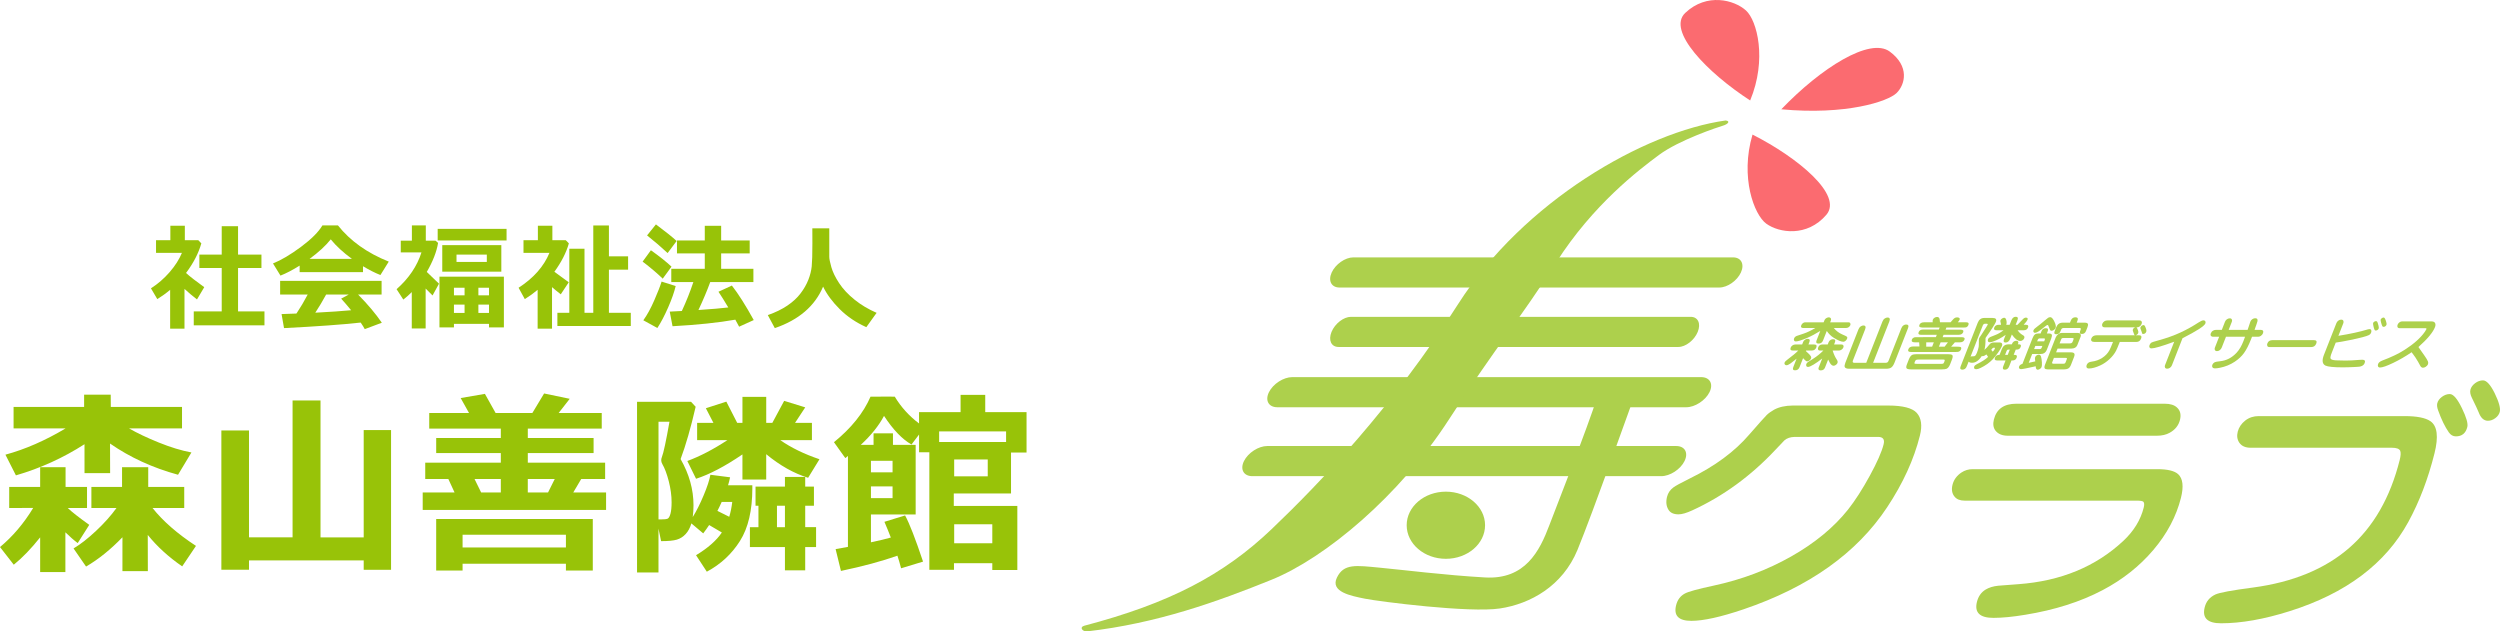 <?xml version="1.0" encoding="utf-8"?>
<!-- Generator: Adobe Illustrator 16.0.3, SVG Export Plug-In . SVG Version: 6.00 Build 0)  -->
<!DOCTYPE svg PUBLIC "-//W3C//DTD SVG 1.1//EN" "http://www.w3.org/Graphics/SVG/1.1/DTD/svg11.dtd">
<svg version="1.1" id="レイヤー_1" xmlns="http://www.w3.org/2000/svg" xmlns:xlink="http://www.w3.org/1999/xlink" x="0px"
	 y="0px" width="227.003px" height="57.337px" viewBox="0 31.613 227.003 57.337" enable-background="new 0 31.613 227.003 57.337"
	 xml:space="preserve">
<g>
	<g>
		<path fill="#ADD04C" d="M158.077,56.354c-0.347,0.755-1.226,1.367-1.965,1.367H121.63c-0.738,0-1.057-0.612-0.71-1.367l0,0
			c0.347-0.755,1.228-1.37,1.965-1.37h34.481C158.104,54.985,158.422,55.6,158.077,56.354L158.077,56.354z"/>
		<path fill="#ADD04C" d="M154.156,61.749c-0.309,0.757-1.098,1.369-1.76,1.369h-30.854c-0.663,0-0.946-0.612-0.637-1.369l0,0
			c0.311-0.754,1.1-1.367,1.759-1.367h30.857C154.181,60.382,154.466,60.995,154.156,61.749L154.156,61.749z"/>
		<path fill="#ADD04C" d="M155.225,67.224c-0.374,0.755-1.322,1.368-2.115,1.368h-37.123c-0.794,0-1.138-0.613-0.765-1.368l0,0
			c0.374-0.754,1.322-1.368,2.118-1.368h37.122C155.256,65.855,155.599,66.47,155.225,67.224L155.225,67.224z"/>
		<path fill="#ADD04C" d="M152.957,73.479c-0.373,0.757-1.32,1.37-2.115,1.37h-37.123c-0.795,0-1.137-0.613-0.765-1.37l0,0
			c0.374-0.756,1.323-1.367,2.117-1.367h37.124C152.989,72.111,153.33,72.723,152.957,73.479L152.957,73.479z"/>
		<ellipse fill="#ADD04C" cx="131.287" cy="79.305" rx="3.559" ry="3.049"/>
		<path fill="#ADD04C" d="M145.063,67.575c-1.045,3.232-3.494,9.384-4.381,11.73c-0.884,2.345-2.189,4.951-5.837,4.742
			c-3.648-0.209-7.351-0.678-9.541-0.886s-3.285-0.395-3.91,0.898c-0.626,1.292,1.25,1.656,2.552,1.917
			c1.305,0.261,9.491,1.304,12.253,0.886c2.763-0.417,5.682-2.033,7.038-5.316c1.355-3.285,5.163-13.972,5.163-13.972H145.063z"/>
		<path fill="#ADD04C" d="M98.457,88.429c7.714-2.032,12.615-4.588,16.996-8.758c4.377-4.171,10.999-11.104,16.939-20.437
			c5.945-9.331,16.892-15.639,24.296-16.682c0.467,0.053,0.205,0.339-0.237,0.47c-0.443,0.129-3.988,1.303-5.813,2.659
			c-1.824,1.355-5.981,4.496-9.344,9.774c-3.363,5.277-5.252,7.324-9.736,14.257c-4.483,6.935-11.21,12.564-16.106,14.545
			c-4.902,1.981-10.376,3.962-16.787,4.692C98.274,88.949,97.99,88.553,98.457,88.429z"/>
	</g>
	<g>
		<path fill="#ADD04C" d="M162.783,68.436h8.668c1.323,0,2.189,0.224,2.595,0.669c0.417,0.469,0.511,1.156,0.283,2.062
			c-0.542,2.165-1.534,4.333-2.974,6.506c-2.754,4.164-7.106,7.254-13.055,9.271c-2.055,0.695-3.63,1.043-4.725,1.043
			c-1.157,0-1.619-0.474-1.382-1.418c0.121-0.485,0.381-0.837,0.781-1.055c0.298-0.173,1.178-0.416,2.638-0.728
			c2.538-0.547,4.879-1.428,7.026-2.643c2.146-1.216,3.865-2.632,5.158-4.25c0.652-0.827,1.312-1.853,1.98-3.075
			c0.667-1.223,1.087-2.175,1.257-2.854c0.115-0.453-0.051-0.68-0.497-0.68h-7.581c-0.388,0.009-0.699,0.114-0.93,0.316
			c-0.096,0.094-0.366,0.375-0.803,0.844c-2.244,2.392-4.766,4.228-7.561,5.509c-0.527,0.243-0.944,0.362-1.25,0.362
			c-0.435,0-0.738-0.136-0.908-0.41c-0.206-0.327-0.249-0.723-0.134-1.184c0.087-0.344,0.276-0.626,0.569-0.844
			c0.192-0.148,0.694-0.421,1.5-0.82c2.277-1.116,4.072-2.442,5.386-3.974c0.9-1.031,1.431-1.625,1.595-1.787
			c0.162-0.159,0.389-0.322,0.676-0.486C161.544,68.569,162.107,68.443,162.783,68.436z"/>
		<path fill="#ADD04C" d="M179.116,74.214h16.771c0.929,0,1.559,0.152,1.895,0.457c0.427,0.398,0.51,1.113,0.252,2.145
			c-0.425,1.688-1.261,3.266-2.508,4.735c-1.248,1.469-2.781,2.685-4.602,3.645c-2,1.055-4.341,1.801-7.022,2.238
			c-1.133,0.189-2.097,0.282-2.896,0.282c-1.241,0-1.739-0.484-1.497-1.453c0.126-0.5,0.389-0.871,0.785-1.114
			c0.311-0.188,0.693-0.305,1.149-0.352c0.158-0.015,0.771-0.062,1.835-0.14c3.846-0.283,7.017-1.591,9.519-3.927
			c0.955-0.893,1.572-1.898,1.855-3.023c0.068-0.273,0.056-0.452-0.038-0.539c-0.074-0.063-0.272-0.095-0.593-0.095h-15.623
			c-0.42,0-0.727-0.121-0.92-0.363c-0.233-0.281-0.296-0.641-0.187-1.079c0.116-0.459,0.388-0.83,0.81-1.113
			C178.407,74.315,178.746,74.214,179.116,74.214z M183.083,68.271h13.479c0.501,0,0.875,0.117,1.119,0.353
			c0.294,0.272,0.381,0.645,0.264,1.113c-0.127,0.509-0.439,0.898-0.935,1.172c-0.324,0.181-0.712,0.269-1.165,0.269h-13.526
			c-0.519,0-0.897-0.159-1.139-0.479c-0.189-0.257-0.232-0.59-0.132-0.997C181.288,68.748,181.965,68.271,183.083,68.271z"/>
		<path fill="#ADD04C" d="M205.084,69.396h13.256c1.11,0,1.89,0.152,2.339,0.458c0.631,0.429,0.757,1.406,0.374,2.93
			c-0.579,2.313-1.371,4.388-2.374,6.223c-2.069,3.791-5.659,6.488-10.773,8.099c-2.322,0.735-4.399,1.102-6.232,1.102
			c-1.233,0-1.729-0.483-1.484-1.453c0.132-0.532,0.454-0.918,0.968-1.161c0.364-0.171,1.506-0.383,3.426-0.633
			c3.616-0.484,6.524-1.683,8.727-3.597c2.202-1.915,3.73-4.574,4.585-7.981c0.096-0.383,0.112-0.661,0.048-0.833
			c-0.084-0.188-0.336-0.281-0.755-0.281h-12.824c-0.469,0-0.811-0.147-1.023-0.445c-0.199-0.288-0.251-0.625-0.154-1.009
			c0.102-0.396,0.33-0.737,0.688-1.019C204.22,69.529,204.625,69.396,205.084,69.396z M222.443,67.393
			c0.321,0,0.69,0.431,1.106,1.29c0.402,0.828,0.563,1.394,0.487,1.699c-0.144,0.571-0.49,0.854-1.041,0.854
			c-0.255,0-0.467-0.12-0.636-0.361c-0.352-0.501-0.677-1.169-0.977-2.006c-0.092-0.256-0.117-0.469-0.076-0.632
			c0.057-0.228,0.199-0.424,0.428-0.593C221.959,67.478,222.197,67.393,222.443,67.393z M225.456,66.151
			c0.32,0,0.672,0.382,1.056,1.148c0.396,0.813,0.554,1.383,0.471,1.71c-0.056,0.219-0.188,0.409-0.401,0.568
			c-0.213,0.16-0.438,0.241-0.677,0.241c-0.371,0-0.65-0.259-0.841-0.773c-0.087-0.219-0.291-0.652-0.61-1.303
			c-0.144-0.287-0.188-0.534-0.138-0.738c0.057-0.227,0.2-0.426,0.429-0.598C224.971,66.237,225.208,66.151,225.456,66.151z"/>
	</g>
	<g>
		<path fill="#ADD04C" d="M163.285,63.443h-0.483c-0.207,0-0.276-0.089-0.205-0.268c0.033-0.086,0.088-0.151,0.167-0.203
			c0.075-0.053,0.161-0.079,0.253-0.079h0.62l0.083-0.21c0.042-0.107,0.113-0.188,0.214-0.246c0.067-0.038,0.133-0.057,0.199-0.057
			c0.184,0,0.237,0.101,0.158,0.303l-0.082,0.21h0.509c0.207,0,0.276,0.089,0.206,0.267c-0.075,0.188-0.214,0.283-0.421,0.283
			h-0.508l-0.02,0.048c0.24,0.209,0.396,0.373,0.462,0.492c0.031,0.051,0.033,0.111,0.006,0.179
			c-0.034,0.082-0.088,0.148-0.166,0.197c-0.07,0.047-0.137,0.07-0.196,0.07c-0.048,0-0.112-0.042-0.195-0.126
			c-0.075-0.082-0.132-0.139-0.165-0.167l-0.317,0.81c-0.076,0.195-0.214,0.293-0.412,0.293c-0.183,0-0.235-0.098-0.159-0.293
			l0.299-0.764c-0.276,0.228-0.455,0.367-0.537,0.424c-0.164,0.115-0.29,0.173-0.38,0.173c-0.07,0-0.124-0.027-0.16-0.084
			c-0.031-0.05-0.035-0.103-0.013-0.158c0.03-0.081,0.127-0.179,0.286-0.293C162.756,63.926,163.077,63.659,163.285,63.443z
			 M164.83,61.396h-1.081c-0.194,0-0.257-0.084-0.19-0.255c0.035-0.092,0.097-0.161,0.188-0.214c0.055-0.031,0.12-0.049,0.19-0.049
			h1.653l0.069-0.176c0.04-0.103,0.113-0.178,0.218-0.228c0.06-0.031,0.123-0.047,0.185-0.047c0.078,0,0.134,0.026,0.168,0.078
			c0.041,0.063,0.045,0.131,0.014,0.212l-0.063,0.161h1.66c0.091,0,0.148,0.036,0.172,0.11c0.016,0.051,0.016,0.102-0.004,0.154
			c-0.029,0.072-0.079,0.135-0.15,0.181c-0.07,0.048-0.146,0.071-0.229,0.071h-1.122c0.21,0.255,0.458,0.445,0.742,0.571
			c0.274,0.117,0.427,0.19,0.456,0.226c0.037,0.044,0.041,0.103,0.012,0.176c-0.033,0.088-0.091,0.159-0.17,0.216
			c-0.055,0.04-0.112,0.062-0.167,0.062c-0.194,0-0.481-0.118-0.867-0.356c-0.257-0.157-0.47-0.365-0.64-0.627l-0.336,0.857
			c-0.075,0.194-0.21,0.292-0.403,0.292c-0.202,0-0.264-0.098-0.188-0.292l0.336-0.857c-0.427,0.267-0.83,0.479-1.207,0.64
			c-0.497,0.209-0.837,0.314-1.022,0.314c-0.066,0-0.114-0.025-0.144-0.077c-0.034-0.054-0.034-0.12-0.005-0.197
			c0.039-0.099,0.116-0.174,0.231-0.224c0.023-0.012,0.233-0.081,0.63-0.21C164.099,61.796,164.454,61.625,164.83,61.396z
			 M165.563,63.443h-0.314c-0.079,0-0.132-0.027-0.161-0.08c-0.028-0.054-0.026-0.124,0.008-0.208
			c0.067-0.175,0.191-0.262,0.369-0.262h0.494l0.083-0.21c0.035-0.09,0.095-0.16,0.182-0.21c0.069-0.04,0.141-0.059,0.215-0.059
			c0.188,0,0.248,0.09,0.178,0.269l-0.082,0.21h0.662c0.091,0,0.153,0.032,0.188,0.095c0.025,0.044,0.021,0.102-0.006,0.175
			c-0.035,0.087-0.091,0.154-0.17,0.203c-0.08,0.051-0.156,0.077-0.228,0.077h-0.575c0.102,0.326,0.225,0.597,0.368,0.81
			c0.083,0.118,0.108,0.223,0.072,0.312c-0.034,0.09-0.098,0.158-0.193,0.21c-0.059,0.033-0.115,0.048-0.167,0.048
			c-0.109,0-0.217-0.082-0.323-0.246c-0.028-0.046-0.083-0.15-0.165-0.316l-0.284,0.725c-0.068,0.174-0.197,0.26-0.389,0.26
			c-0.091,0-0.152-0.024-0.185-0.076c-0.03-0.049-0.031-0.111-0.002-0.184l0.324-0.823c-0.254,0.205-0.514,0.389-0.781,0.552
			c-0.24,0.146-0.41,0.216-0.512,0.216c-0.072,0-0.123-0.027-0.15-0.086c-0.026-0.054-0.026-0.116,0-0.187
			c0.025-0.061,0.074-0.119,0.151-0.174c0.019-0.013,0.17-0.108,0.454-0.287C164.978,63.969,165.291,63.719,165.563,63.443z"/>
		<path fill="#ADD04C" d="M169.457,64.557l1.468-3.742c0.05-0.128,0.118-0.221,0.204-0.279c0.087-0.061,0.174-0.092,0.258-0.092
			c0.204,0,0.259,0.124,0.161,0.371l-1.467,3.742h1.132c0.075,0,0.132-0.016,0.174-0.046c0.042-0.031,0.078-0.085,0.107-0.164
			l1.152-2.936c0.046-0.118,0.117-0.207,0.213-0.267c0.071-0.043,0.144-0.066,0.218-0.066c0.202,0,0.26,0.11,0.173,0.333
			l-1.233,3.146c-0.086,0.214-0.187,0.359-0.302,0.435c-0.098,0.068-0.25,0.104-0.46,0.105h-3.343
			c-0.234-0.004-0.37-0.057-0.409-0.161c-0.029-0.079-0.013-0.204,0.054-0.379l1.187-3.025c0.049-0.125,0.121-0.22,0.214-0.283
			c0.081-0.055,0.16-0.082,0.236-0.082c0.199,0,0.252,0.123,0.156,0.366l-1.104,2.815c-0.051,0.135-0.011,0.204,0.121,0.21
			L169.457,64.557L169.457,64.557z"/>
		<path fill="#ADD04C" d="M174.05,63.772h2.785c0.203,0.001,0.342,0.022,0.414,0.065c0.081,0.052,0.078,0.189-0.004,0.412
			l-0.181,0.464c-0.083,0.201-0.188,0.33-0.315,0.387c-0.072,0.034-0.226,0.052-0.457,0.055h-2.734
			c-0.248-0.003-0.394-0.036-0.442-0.104c-0.042-0.066-0.033-0.181,0.031-0.346l0.186-0.476c0.074-0.184,0.167-0.312,0.276-0.382
			C173.691,63.799,173.837,63.773,174.05,63.772z M175.778,62.228l0.085-0.214h-1.432c-0.206,0-0.279-0.08-0.215-0.242
			c0.063-0.157,0.197-0.237,0.402-0.237h1.432l0.073-0.184h-1.579c-0.236,0-0.323-0.08-0.26-0.239
			c0.062-0.158,0.21-0.236,0.445-0.236h0.764c-0.015-0.1-0.013-0.179,0.01-0.236c0.028-0.07,0.078-0.128,0.151-0.174
			c0.078-0.05,0.154-0.073,0.233-0.073c0.128,0,0.205,0.066,0.231,0.198c0.001,0.018,0.009,0.071,0.02,0.167
			c0.006,0.039,0.013,0.079,0.016,0.118h0.961c0.076-0.089,0.128-0.147,0.152-0.176c0.1-0.121,0.181-0.196,0.246-0.227
			c0.06-0.027,0.122-0.041,0.191-0.041c0.121,0,0.198,0.032,0.233,0.096c0.015,0.029,0.014,0.067-0.004,0.112
			c-0.021,0.054-0.074,0.132-0.159,0.235h0.742c0.211,0,0.282,0.084,0.215,0.256c-0.035,0.087-0.091,0.149-0.166,0.188
			c-0.043,0.021-0.122,0.032-0.235,0.032h-1.594l-0.077,0.198h1.374c0.209,0,0.284,0.075,0.226,0.229
			c-0.063,0.156-0.201,0.235-0.418,0.235h-1.364l-0.084,0.215h1.729c0.229,0,0.31,0.077,0.25,0.232
			c-0.063,0.159-0.206,0.237-0.435,0.237h-0.432l-0.342,0.395h0.568c0.17,0,0.272,0.014,0.31,0.04
			c0.051,0.038,0.058,0.104,0.021,0.201c-0.04,0.1-0.108,0.17-0.204,0.209c-0.052,0.021-0.148,0.031-0.289,0.031h-4.056
			c-0.22,0-0.297-0.086-0.229-0.259c0.064-0.161,0.211-0.243,0.442-0.243h0.564l-0.029-0.374h-0.374
			c-0.256,0-0.352-0.082-0.285-0.248c0.033-0.089,0.095-0.152,0.184-0.191c0.045-0.02,0.128-0.031,0.248-0.031L175.778,62.228
			L175.778,62.228z M174.107,64.654h2.156c0.093,0,0.155-0.012,0.188-0.031c0.025-0.015,0.051-0.054,0.075-0.112l0.034-0.088
			c0.027-0.068,0.034-0.114,0.014-0.135c-0.014-0.019-0.066-0.03-0.155-0.031h-2.155c-0.144,0.001-0.235,0.014-0.278,0.036
			c-0.042,0.025-0.076,0.069-0.101,0.13l-0.043,0.114c-0.022,0.057-0.009,0.092,0.039,0.104
			C173.898,64.649,173.975,64.654,174.107,64.654z M174.902,63.093h0.538l0.153-0.394h-0.688L174.902,63.093z M176.055,63.093h0.518
			l0.3-0.394h-0.663L176.055,63.093z"/>
		<path fill="#ADD04C" d="M180.189,63.385c0.15-0.132,0.288-0.278,0.409-0.438c0.071-0.097,0.144-0.161,0.212-0.191
			c0.07-0.033,0.164-0.049,0.286-0.049h0.448c0.143,0,0.228,0.046,0.255,0.138c0.017,0.056,0.011,0.118-0.017,0.19
			c-0.056,0.144-0.174,0.34-0.351,0.594c-0.177,0.252-0.346,0.462-0.508,0.63c-0.29,0.299-0.648,0.551-1.078,0.76
			c-0.165,0.08-0.301,0.121-0.406,0.121c-0.091,0-0.149-0.029-0.176-0.084c-0.023-0.048-0.023-0.102-0.002-0.159
			c0.032-0.082,0.114-0.155,0.245-0.22c0.459-0.226,0.796-0.443,1.014-0.655l-0.148-0.226c-0.139,0.104-0.256,0.157-0.352,0.157
			c-0.023,0-0.048-0.001-0.078-0.005c-0.262,0.403-0.555,0.604-0.872,0.604c-0.152,0-0.259-0.033-0.318-0.1l-0.168,0.424
			c-0.078,0.201-0.209,0.301-0.395,0.301s-0.238-0.1-0.16-0.301l1.552-3.959c0.112-0.289,0.308-0.433,0.587-0.433h0.77
			c0.288,0,0.383,0.121,0.286,0.367c-0.033,0.087-0.145,0.274-0.328,0.562c-0.185,0.285-0.375,0.563-0.572,0.833
			c-0.016,0.021-0.024,0.038-0.028,0.049c-0.006,0.012-0.008,0.03-0.008,0.057C180.293,62.787,180.259,63.131,180.189,63.385z
			 M178.929,63.995c0.055-0.021,0.121-0.031,0.202-0.029c0.079,0.001,0.135-0.005,0.166-0.019c0.075-0.034,0.145-0.131,0.205-0.288
			c0.073-0.187,0.129-0.372,0.166-0.559c0.01-0.054,0.016-0.26,0.016-0.616c0-0.061,0.008-0.113,0.026-0.161
			c0.014-0.035,0.076-0.134,0.192-0.296c0.369-0.569,0.563-0.877,0.58-0.923c0.024-0.063-0.006-0.095-0.094-0.095h-0.148
			c-0.094,0-0.162,0.057-0.206,0.169L178.929,63.995z M181.921,61.603h-0.622c-0.211,0-0.282-0.083-0.217-0.249
			c0.064-0.167,0.202-0.25,0.412-0.25h0.199c-0.005-0.082-0.023-0.18-0.055-0.295c-0.011-0.035-0.007-0.076,0.013-0.122
			c0.022-0.059,0.069-0.11,0.14-0.156c0.069-0.044,0.135-0.066,0.197-0.066c0.108,0,0.179,0.11,0.211,0.333
			c0.015,0.111,0.011,0.203-0.019,0.275c-0.002,0.005-0.006,0.016-0.013,0.031h0.312l0.153-0.395
			c0.088-0.222,0.222-0.333,0.403-0.333c0.185,0,0.232,0.111,0.146,0.333l-0.155,0.395h0.164c0.143-0.136,0.293-0.294,0.454-0.472
			c0.108-0.119,0.209-0.179,0.306-0.179c0.151,0,0.2,0.068,0.148,0.203c-0.034,0.084-0.149,0.234-0.348,0.447h0.186
			c0.208,0,0.278,0.084,0.21,0.255c-0.064,0.162-0.191,0.244-0.384,0.244h-0.562c0.138,0.191,0.274,0.325,0.413,0.402
			c0.122,0.063,0.189,0.125,0.201,0.181c0.012,0.052,0.008,0.101-0.012,0.146c-0.032,0.084-0.094,0.149-0.187,0.199
			c-0.058,0.029-0.113,0.044-0.169,0.044c-0.242,0-0.498-0.197-0.769-0.588l-0.152,0.389c-0.089,0.228-0.228,0.341-0.419,0.341
			c-0.174,0-0.217-0.113-0.128-0.341l0.14-0.355c-0.406,0.282-0.789,0.486-1.148,0.607c-0.123,0.044-0.222,0.065-0.295,0.065
			c-0.082,0-0.135-0.028-0.162-0.083c-0.025-0.056-0.024-0.119,0.002-0.188c0.035-0.089,0.106-0.159,0.211-0.207
			c0.023-0.014,0.174-0.07,0.453-0.181C181.415,61.944,181.661,61.799,181.921,61.603z M180.804,63.377l0.143,0.17
			c0.094-0.097,0.156-0.189,0.188-0.272c0.022-0.061,0.008-0.09-0.048-0.09h-0.068C180.962,63.19,180.891,63.254,180.804,63.377z
			 M181.562,63.835l0.208-0.529c0.109-0.277,0.298-0.419,0.562-0.428h0.348l0.029-0.074c0.028-0.071,0.076-0.13,0.146-0.179
			c0.069-0.046,0.144-0.069,0.222-0.069c0.097,0,0.157,0.037,0.183,0.107c0.014,0.043,0.011,0.091-0.009,0.142l-0.03,0.073h0.103
			c0.167,0,0.217,0.08,0.155,0.239c-0.064,0.16-0.176,0.24-0.344,0.24h-0.102l-0.188,0.479h0.103c0.178,0,0.231,0.085,0.165,0.259
			c-0.066,0.166-0.188,0.249-0.365,0.249h-0.103l-0.208,0.532c-0.079,0.202-0.21,0.304-0.392,0.304
			c-0.177,0-0.228-0.101-0.148-0.304l0.209-0.532h-0.763c-0.198,0-0.263-0.086-0.196-0.258c0.066-0.167,0.196-0.25,0.389-0.25
			C181.54,63.835,181.549,63.835,181.562,63.835z M182.064,63.835h0.241l0.187-0.479h-0.093c-0.058,0.001-0.101,0.012-0.131,0.028
			c-0.021,0.015-0.047,0.053-0.072,0.112L182.064,63.835z"/>
		<path fill="#ADD04C" d="M183.641,64.651l0.91-2.322c0.069-0.173,0.142-0.287,0.217-0.344c0.077-0.061,0.182-0.092,0.313-0.093
			h0.209l0.08-0.202c0.071-0.184,0.205-0.277,0.4-0.277c0.182,0,0.237,0.094,0.166,0.277l-0.081,0.202h0.177
			c0.139,0.001,0.227,0.036,0.268,0.102c0.037,0.059,0.018,0.184-0.055,0.377l-0.408,1.04c-0.104,0.232-0.282,0.347-0.535,0.345
			h-0.778l-0.315,0.803l0.594-0.133c-0.037-0.174-0.039-0.304-0.003-0.394c0.023-0.059,0.066-0.109,0.132-0.152
			c0.065-0.041,0.131-0.064,0.197-0.064c0.097,0,0.162,0.062,0.198,0.18c0.042,0.149,0.069,0.326,0.079,0.526
			c0.012,0.2,0,0.34-0.031,0.421c-0.024,0.063-0.074,0.119-0.147,0.169c-0.074,0.049-0.143,0.073-0.203,0.073
			c-0.112,0-0.174-0.104-0.183-0.314c-0.765,0.174-1.207,0.261-1.33,0.261c-0.076,0-0.132-0.023-0.166-0.067
			c-0.033-0.048-0.037-0.104-0.011-0.175C183.377,64.778,183.48,64.7,183.641,64.651z M186.172,60.413
			c0.104,0,0.213,0.107,0.327,0.319c0.156,0.297,0.208,0.517,0.152,0.659c-0.026,0.066-0.081,0.129-0.166,0.187
			c-0.071,0.047-0.135,0.071-0.188,0.071c-0.08,0-0.136-0.034-0.163-0.104l-0.144-0.363c-0.018-0.041-0.041-0.061-0.068-0.061
			c-0.035,0-0.092,0.031-0.175,0.096c-0.329,0.266-0.543,0.427-0.644,0.488c-0.136,0.084-0.244,0.127-0.323,0.127
			c-0.063,0-0.108-0.027-0.135-0.081c-0.023-0.042-0.024-0.091-0.002-0.146c0.037-0.096,0.16-0.216,0.366-0.359
			c0.138-0.097,0.346-0.266,0.626-0.506c0.17-0.147,0.283-0.237,0.34-0.273C186.037,60.431,186.101,60.413,186.172,60.413z
			 M184.698,63.311h0.513c0.085-0.001,0.143-0.041,0.172-0.119l0.065-0.165h-0.639L184.698,63.311z M184.974,62.606h0.639
			l0.055-0.141c0.03-0.086,0.007-0.127-0.076-0.126h-0.37c-0.096,0.001-0.159,0.044-0.191,0.126L184.974,62.606z M186.829,63.265
			l-0.134,0.34h1.328c0.167,0,0.271,0.034,0.319,0.1c0.046,0.066,0.042,0.174-0.016,0.322l-0.289,0.74
			c-0.067,0.162-0.156,0.27-0.271,0.322c-0.09,0.042-0.207,0.065-0.351,0.065h-1.48c-0.14-0.003-0.229-0.031-0.266-0.084
			c-0.047-0.064-0.042-0.174,0.016-0.326l0.973-2.481c0.048-0.121,0.123-0.222,0.227-0.301c0.104-0.078,0.212-0.118,0.324-0.118
			h1.424c0.128,0,0.217,0.031,0.27,0.097c0.052,0.066,0.059,0.151,0.016,0.259l-0.298,0.757c-0.083,0.203-0.263,0.305-0.545,0.308
			L186.829,63.265L186.829,63.265z M186.497,64.11l-0.155,0.397c-0.034,0.089,0.009,0.134,0.127,0.135h0.86
			c0.082,0,0.137-0.012,0.164-0.036c0.023-0.016,0.047-0.049,0.067-0.099l0.102-0.261c0.023-0.062,0.024-0.101,0.004-0.119
			c-0.013-0.011-0.056-0.018-0.128-0.018H186.497z M187.958,60.912l0.071-0.182c0.08-0.204,0.22-0.308,0.42-0.308
			c0.204,0,0.267,0.104,0.188,0.308l-0.072,0.182h0.747c0.147,0.002,0.237,0.038,0.27,0.109c0.029,0.063,0.018,0.162-0.037,0.303
			l-0.135,0.346c-0.07,0.179-0.195,0.268-0.376,0.268c-0.174,0-0.225-0.089-0.154-0.268l0.049-0.125
			c0.038-0.093,0.012-0.141-0.082-0.146h-1.49c-0.1,0.006-0.168,0.054-0.204,0.146l-0.058,0.147c-0.071,0.183-0.2,0.274-0.385,0.274
			c-0.168,0-0.217-0.092-0.146-0.274l0.145-0.368c0.111-0.274,0.308-0.412,0.587-0.412H187.958z M187.013,62.791h0.968
			c0.105-0.004,0.176-0.052,0.212-0.142l0.075-0.191c0.026-0.076,0.029-0.119,0.003-0.133c-0.023-0.014-0.057-0.021-0.099-0.021
			h-0.794c-0.07,0-0.12,0.009-0.153,0.028c-0.026,0.015-0.048,0.047-0.069,0.097L187.013,62.791z"/>
		<path fill="#ADD04C" d="M191.865,62.658h-1.71c-0.112,0-0.191-0.027-0.239-0.082c-0.049-0.058-0.057-0.134-0.019-0.229
			c0.075-0.194,0.24-0.292,0.494-0.292h3.459c-0.029-0.014-0.051-0.039-0.066-0.073c-0.059-0.169-0.093-0.264-0.102-0.284
			c-0.028-0.065-0.035-0.122-0.015-0.167c0.038-0.097,0.112-0.163,0.222-0.195h-2.78c-0.101,0-0.17-0.027-0.202-0.086
			c-0.044-0.068-0.048-0.148-0.012-0.244c0.037-0.093,0.104-0.17,0.197-0.229c0.075-0.046,0.164-0.069,0.265-0.069h2.912
			c0.086,0,0.147,0.028,0.184,0.085c0.043,0.062,0.045,0.143,0.007,0.239c-0.043,0.108-0.112,0.188-0.209,0.247
			c-0.068,0.039-0.139,0.058-0.21,0.058h-0.043c0.036,0.028,0.08,0.116,0.132,0.262c0.04,0.107,0.047,0.192,0.022,0.256
			c-0.039,0.098-0.119,0.167-0.24,0.202h0.319c0.201,0,0.26,0.101,0.183,0.299c-0.079,0.202-0.219,0.304-0.416,0.304h-1.518
			c-0.154,0.395-0.268,0.66-0.336,0.797c-0.138,0.267-0.337,0.522-0.598,0.766c-0.264,0.244-0.542,0.434-0.835,0.568
			c-0.408,0.188-0.755,0.281-1.036,0.281c-0.105,0-0.176-0.034-0.209-0.104c-0.029-0.06-0.026-0.133,0.009-0.222
			c0.068-0.172,0.219-0.271,0.455-0.297c0.352-0.043,0.671-0.158,0.957-0.342c0.287-0.186,0.508-0.421,0.66-0.703
			C191.622,63.257,191.729,63.009,191.865,62.658z M194.633,61.132c0.062,0,0.105,0.034,0.137,0.104
			c0.112,0.234,0.15,0.4,0.112,0.498c-0.053,0.135-0.148,0.203-0.284,0.203c-0.033,0-0.059-0.009-0.076-0.023
			c-0.005-0.004-0.028-0.075-0.071-0.208c-0.064-0.168-0.096-0.26-0.1-0.275c-0.004-0.036-0.001-0.073,0.014-0.108
			c0.019-0.052,0.057-0.097,0.109-0.134C194.525,61.15,194.579,61.132,194.633,61.132z"/>
		<path fill="#ADD04C" d="M198.173,62.327l-0.959,2.452c-0.041,0.102-0.104,0.182-0.189,0.235c-0.076,0.051-0.157,0.077-0.24,0.077
			c-0.104,0-0.171-0.038-0.2-0.113c-0.026-0.066-0.029-0.131-0.002-0.196l0.838-2.14c-1.106,0.404-1.793,0.605-2.056,0.605
			c-0.092,0-0.153-0.03-0.188-0.094c-0.03-0.057-0.028-0.128,0.005-0.209c0.04-0.104,0.1-0.179,0.178-0.227
			c0.045-0.029,0.245-0.093,0.598-0.189c0.775-0.212,1.455-0.454,2.042-0.728c0.562-0.261,1.105-0.563,1.633-0.908
			c0.198-0.128,0.342-0.191,0.436-0.191c0.089,0,0.147,0.031,0.182,0.094c0.027,0.054,0.027,0.118-0.001,0.191
			C200.157,61.222,199.465,61.666,198.173,62.327z"/>
		<path fill="#ADD04C" d="M201.744,61.565l0.288-0.738c0.036-0.086,0.09-0.158,0.164-0.215c0.086-0.063,0.175-0.095,0.27-0.095
			c0.09,0,0.151,0.032,0.186,0.098c0.033,0.063,0.033,0.134,0.003,0.212l-0.288,0.738h1.718c0.046-0.13,0.076-0.215,0.088-0.256
			c0.077-0.249,0.131-0.413,0.162-0.49c0.038-0.098,0.101-0.175,0.189-0.231c0.085-0.053,0.168-0.079,0.254-0.079
			c0.17,0,0.238,0.087,0.206,0.263c-0.014,0.072-0.103,0.336-0.269,0.794h0.579c0.089,0,0.152,0.026,0.186,0.081
			c0.039,0.057,0.039,0.131,0.003,0.225c-0.039,0.098-0.104,0.178-0.197,0.241c-0.076,0.051-0.155,0.077-0.237,0.077h-0.562
			l-0.095,0.24c-0.21,0.535-0.423,0.948-0.636,1.241c-0.212,0.295-0.492,0.555-0.836,0.784c-0.402,0.27-0.855,0.455-1.362,0.555
			c-0.173,0.035-0.315,0.052-0.427,0.052c-0.126,0-0.207-0.039-0.246-0.115c-0.032-0.06-0.032-0.128-0.003-0.202
			c0.043-0.107,0.121-0.19,0.235-0.246c0.06-0.03,0.217-0.059,0.473-0.085c0.577-0.061,1.077-0.32,1.5-0.777
			c0.238-0.261,0.443-0.604,0.611-1.036c0.035-0.092,0.088-0.229,0.152-0.41h-1.732l-0.382,0.974
			c-0.038,0.094-0.093,0.173-0.172,0.235c-0.081,0.064-0.168,0.096-0.258,0.096c-0.11,0-0.18-0.044-0.209-0.138
			c-0.016-0.058-0.012-0.121,0.019-0.193l0.381-0.974h-0.557c-0.084,0-0.147-0.027-0.188-0.083c-0.044-0.059-0.047-0.14-0.008-0.239
			c0.041-0.101,0.105-0.179,0.203-0.232c0.076-0.047,0.16-0.069,0.246-0.069H201.744z"/>
		<path fill="#ADD04C" d="M206.331,62.499h3.778c0.222,0,0.292,0.104,0.21,0.31c-0.084,0.215-0.234,0.318-0.458,0.318h-3.777
			c-0.108,0-0.175-0.031-0.205-0.096c-0.034-0.07-0.035-0.148,0-0.233C205.956,62.599,206.108,62.499,206.331,62.499z"/>
		<path fill="#ADD04C" d="M212.329,62.105c1.075-0.172,1.972-0.368,2.687-0.587c0.054-0.015,0.104-0.022,0.149-0.022
			c0.08,0,0.133,0.041,0.154,0.122c0.015,0.063,0.007,0.129-0.021,0.202c-0.039,0.1-0.109,0.174-0.214,0.226
			c-0.209,0.105-0.781,0.256-1.716,0.448c-0.524,0.107-0.952,0.183-1.282,0.228l-0.354,0.906c-0.111,0.281-0.149,0.46-0.115,0.537
			c0.043,0.096,0.203,0.151,0.479,0.167c0.221,0.013,0.52,0.021,0.894,0.021c0.34,0,0.741-0.021,1.206-0.06
			c0.123-0.011,0.223-0.016,0.298-0.016c0.226,0,0.299,0.101,0.221,0.299c-0.048,0.123-0.133,0.211-0.255,0.268
			c-0.123,0.057-0.297,0.085-0.521,0.087c-0.018,0-0.222,0.008-0.604,0.026c-0.168,0.008-0.365,0.012-0.588,0.012
			c-0.841,0-1.373-0.054-1.593-0.16c-0.288-0.144-0.334-0.469-0.136-0.977l1.128-2.874c0.038-0.095,0.096-0.172,0.175-0.23
			c0.082-0.062,0.17-0.092,0.261-0.092c0.106,0,0.173,0.04,0.201,0.12c0.022,0.066,0.021,0.137-0.008,0.208L212.329,62.105z
			 M215.742,60.773c0.053,0,0.093,0.022,0.117,0.063c0.028,0.053,0.066,0.172,0.115,0.359c0.028,0.115,0.03,0.199,0.011,0.254
			c-0.02,0.05-0.055,0.091-0.108,0.126c-0.051,0.036-0.104,0.052-0.155,0.052c-0.05,0-0.086-0.019-0.105-0.058
			c-0.038-0.073-0.073-0.188-0.107-0.343c-0.033-0.153-0.043-0.248-0.028-0.284c0.018-0.047,0.053-0.085,0.104-0.118
			C215.634,60.791,215.687,60.773,215.742,60.773z M216.427,60.446c0.059,0,0.104,0.036,0.139,0.109
			c0.06,0.124,0.101,0.254,0.129,0.392c0.014,0.068,0.014,0.122-0.003,0.163c-0.019,0.051-0.054,0.093-0.104,0.129
			c-0.052,0.036-0.102,0.053-0.153,0.053c-0.058,0-0.1-0.023-0.122-0.072c-0.043-0.088-0.079-0.201-0.114-0.338
			c-0.034-0.137-0.045-0.221-0.033-0.252c0.019-0.048,0.058-0.092,0.117-0.134C216.33,60.464,216.378,60.446,216.427,60.446z"/>
		<path fill="#ADD04C" d="M219.596,63.124c0.064,0.085,0.257,0.362,0.581,0.828c0.135,0.19,0.228,0.352,0.282,0.479
			c0.036,0.085,0.036,0.173,0.001,0.264c-0.031,0.08-0.097,0.153-0.196,0.22c-0.089,0.058-0.173,0.088-0.256,0.088
			c-0.086,0-0.16-0.046-0.222-0.136c-0.014-0.02-0.092-0.16-0.231-0.418c-0.133-0.244-0.325-0.528-0.577-0.852
			c-0.568,0.385-1.125,0.707-1.672,0.968c-0.581,0.28-0.981,0.419-1.198,0.419c-0.087,0-0.146-0.032-0.179-0.1
			c-0.029-0.065-0.026-0.14,0.008-0.225c0.05-0.129,0.176-0.23,0.379-0.308c0.803-0.299,1.478-0.622,2.024-0.971
			c0.845-0.541,1.464-1.095,1.855-1.662c0.064-0.092,0.104-0.163,0.125-0.213c0.022-0.06-0.004-0.091-0.085-0.091h-2.342
			c-0.096,0-0.159-0.032-0.193-0.097c-0.029-0.062-0.028-0.136,0.005-0.22c0.04-0.102,0.107-0.181,0.201-0.239
			c0.068-0.042,0.146-0.063,0.23-0.063h2.624c0.188,0,0.308,0.055,0.354,0.164c0.045,0.102,0.042,0.22-0.011,0.351
			C220.919,61.788,220.417,62.392,219.596,63.124z"/>
	</g>
	<path fill="#FB6B70" d="M161.744,41.537c3.597-3.753,8.053-6.569,9.851-5.239c1.8,1.33,1.409,2.971,0.627,3.753
		C171.438,40.832,167.607,42.084,161.744,41.537z"/>
	<path fill="#FB6B70" d="M159.13,43.833c4.138,2.098,8.232,5.5,6.705,7.284c-1.749,2.045-4.302,1.648-5.461,0.801
		C159.282,51.118,157.983,47.717,159.13,43.833z"/>
	<path fill="#FB6B70" d="M158.917,40.736c-3.891-2.524-7.604-6.34-5.893-7.953c1.955-1.848,4.449-1.182,5.514-0.217
		C159.541,33.476,160.469,36.996,158.917,40.736z"/>
</g>
<g>
	<path fill="#98C308" d="M16.755,61.458h-1.306v-3.529c-0.362,0.307-0.752,0.588-1.166,0.844l-0.576-0.979
		c0.629-0.403,1.193-0.893,1.692-1.467c0.499-0.573,0.873-1.158,1.122-1.756h-2.353v-1.146h1.301v-1.316h1.315v1.316h1.224
		l0.274,0.285c-0.252,0.891-0.715,1.788-1.389,2.688c0.321,0.301,0.873,0.731,1.653,1.291l-0.659,1.113
		c-0.418-0.324-0.795-0.643-1.135-0.958v3.613H16.755z M24.014,61.152h-6.421v-1.265h2.539v-3.939h-2.03v-1.217h2.03v-2.582h1.483
		v2.581h2.125v1.218h-2.125v3.938h2.399V61.152z"/>
	<path fill="#98C308" d="M32.961,56.321h-5.753V55.73c-0.64,0.401-1.22,0.703-1.741,0.908l-0.679-1.104
		c0.743-0.297,1.589-0.798,2.538-1.502c0.948-0.706,1.598-1.357,1.951-1.954h1.405c1.123,1.413,2.662,2.51,4.617,3.29l-0.757,1.218
		c-0.49-0.193-1.017-0.459-1.58-0.798L32.961,56.321L32.961,56.321z M32.749,60.902c-1.641,0.183-3.961,0.351-6.96,0.503
		l-0.222-1.274l1.352-0.048c0.367-0.552,0.707-1.128,1.021-1.726h-2.504v-1.243h9.213v1.243h-2.135
		c0.881,0.891,1.599,1.745,2.156,2.56l-1.55,0.581C33.042,61.344,32.918,61.145,32.749,60.902z M28.11,55.119h3.846
		c-0.794-0.58-1.436-1.171-1.923-1.772C29.573,53.924,28.933,54.516,28.11,55.119z M28.629,60.006
		c1.365-0.072,2.449-0.147,3.255-0.223c-0.34-0.415-0.642-0.766-0.907-1.053l0.689-0.373h-2.052
		C29.308,58.921,28.98,59.471,28.629,60.006z"/>
	<path fill="#98C308" d="M38.649,61.437h-1.26v-3.302c-0.234,0.239-0.491,0.465-0.767,0.68l-0.612-0.943
		c1.113-0.984,1.866-2.099,2.26-3.343h-1.881v-1.063h1.01v-1.389h1.264v1.389h0.881l0.233,0.202
		c-0.127,0.795-0.47,1.674-1.025,2.638c0.051,0.059,0.421,0.415,1.109,1.067l-0.586,1.068c-0.142-0.139-0.351-0.348-0.627-0.628
		L38.649,61.437L38.649,61.437z M45.997,53.445h-6.255v-1.052h6.255V53.445z M44.402,61.021h-3.183v0.322h-1.316v-4.607h5.85v4.607
		h-1.352L44.402,61.021L44.402,61.021z M45.521,56.28h-5.363v-2.409h5.363V56.28z M42.184,57.741h-0.964v0.689h0.964V57.741z
		 M41.219,60.027h0.964v-0.757h-0.964V60.027z M44.204,55.399v-0.668h-2.752v0.668H44.204z M44.402,58.431v-0.689h-0.964v0.689
		H44.402z M43.438,60.027h0.964v-0.757h-0.964V60.027z"/>
	<path fill="#98C308" d="M50.124,61.458h-1.306v-3.529c-0.355,0.3-0.744,0.582-1.166,0.844l-0.564-1.031
		c1.354-0.874,2.289-1.931,2.804-3.171h-2.358v-1.146h1.306v-1.316h1.316v1.316h1.217l0.281,0.285
		c-0.238,0.843-0.677,1.703-1.316,2.58c0.077,0.065,0.512,0.383,1.306,0.954l-0.726,1.094c-0.315-0.246-0.579-0.463-0.793-0.653
		L50.124,61.458L50.124,61.458z M57.276,61.213h-6.665v-1.196h1.083v-5.82h1.379v5.82h0.798v-7.929h1.42v2.799h1.741v1.212h-1.741
		v3.919h1.986L57.276,61.213L57.276,61.213z"/>
	<path fill="#98C308" d="M60.974,55.825l-0.798,1.092c-0.504-0.493-1.113-1.009-1.825-1.549l0.751-1.031
		C59.895,54.899,60.517,55.396,60.974,55.825z M61.352,57.585c-0.124,0.537-0.351,1.182-0.68,1.935
		c-0.33,0.752-0.658,1.378-0.982,1.875l-1.275-0.699c0.349-0.483,0.685-1.097,1.005-1.838c0.322-0.741,0.539-1.299,0.653-1.676
		L61.352,57.585z M61.439,53.497l-0.819,1.094c-0.546-0.512-1.167-1.045-1.865-1.602l0.804-1
		C60.45,52.653,61.077,53.155,61.439,53.497z M66.768,60.639c-1.534,0.272-3.434,0.471-5.701,0.596l-0.254-1.327l1.099-0.057
		c0.397-0.851,0.747-1.726,1.047-2.628h-2.006v-1.202h3.042v-1.399h-2.524v-1.176h2.524v-1.327h1.487v1.327h2.591v1.176h-2.591
		v1.399h2.928v1.202h-3.918c-0.287,0.785-0.645,1.631-1.072,2.539c1.202-0.079,2.106-0.157,2.71-0.232
		c-0.342-0.574-0.64-1.048-0.891-1.426l1.217-0.563c0.594,0.764,1.256,1.809,1.985,3.134l-1.327,0.602
		C67.014,61.085,66.899,60.874,66.768,60.639z"/>
	<path fill="#98C308" d="M74.739,57.639c-0.74,1.761-2.201,3.018-4.385,3.768l-0.636-1.182c0.69-0.242,1.283-0.53,1.777-0.865
		c0.496-0.335,0.895-0.705,1.2-1.109c0.306-0.403,0.541-0.816,0.705-1.235c0.164-0.42,0.266-0.828,0.306-1.224
		s0.06-1.091,0.06-2.086l-0.005-1.362h1.539v2.596c0,0.184,0.063,0.496,0.189,0.936c0.126,0.441,0.361,0.924,0.705,1.448
		c0.345,0.525,0.812,1.026,1.402,1.501s1.258,0.872,2,1.194l-0.933,1.301c-0.932-0.418-1.736-0.961-2.41-1.63
		C75.58,59.019,75.075,58.336,74.739,57.639z"/>
	<path fill="#98C308" d="M3.646,80.406c-0.821,1.033-1.621,1.861-2.396,2.484L0,81.286c1.157-0.962,2.162-2.146,3.013-3.549H0.836
		v-1.913h2.81v-1.787h2.308v1.787h1.948v1.913H6.149c0.364,0.353,1.016,0.862,1.956,1.533l-1.049,1.655
		c-0.34-0.253-0.713-0.578-1.119-0.979v3.612H3.646V80.406z M7.673,71.948c-1.927,1.239-4.002,2.183-6.228,2.829l-0.952-1.878
		c1.792-0.487,3.612-1.282,5.462-2.386H1.233v-1.948h6.405v-1.118h2.415l0.008,1.118h6.466v1.948h-4.81
		c0.733,0.422,1.634,0.851,2.7,1.281c1.065,0.432,2.055,0.733,2.964,0.903l-1.216,2.024c-2.308-0.633-4.366-1.578-6.175-2.835
		L10,74.574H7.674L7.673,71.948L7.673,71.948z M11.118,80.397c-1.075,1.116-2.175,2.003-3.304,2.661l-1.136-1.647
		c0.611-0.358,1.289-0.888,2.035-1.586c0.746-0.699,1.368-1.396,1.867-2.088H8.298v-1.913h2.784v-1.787h2.378v1.787h3.269v1.913
		h-2.881c0.945,1.192,2.261,2.34,3.947,3.444l-1.251,1.859c-1.245-0.857-2.287-1.811-3.127-2.855l0.008,3.287h-2.308L11.118,80.397
		L11.118,80.397z"/>
	<path fill="#98C308" d="M22.61,83.348H20.1V70.698h2.51v9.708h3.956V67.976h2.537v12.431h3.921v-9.744h2.484v12.686h-2.484v-0.853
		H22.61V83.348z"/>
	<path fill="#98C308" d="M54.944,75.104h-2.167l-0.722,1.223h2.978v1.586H38.382v-1.586h2.891l-0.564-1.223h-2.097v-1.481h6.863
		V72.75h-5.868v-1.365h5.868v-0.854h-6.5v-1.419h3.612l-0.758-1.356l2.202-0.379l0.97,1.735h3.339l1.066-1.771l2.326,0.484
		l-1.004,1.286h3.911v1.419h-6.713v0.854h5.973v1.365h-5.973v0.872h7.021V75.104z M51.386,82.803h-9.383v0.616h-2.397v-4.678h14.22
		v4.678h-2.44V82.803z M42.003,81.323h9.383v-1.155h-9.383V81.323z M45.475,75.104h-2.388l0.6,1.223h1.788V75.104z M50.373,75.104
		h-2.449v1.223h1.841L50.373,75.104z"/>
	<path fill="#98C308" d="M68.313,75.675v0.274c0,2.007-0.375,3.604-1.124,4.787c-0.748,1.185-1.751,2.113-3.009,2.788l-0.979-1.497
		c1.07-0.646,1.852-1.333,2.344-2.063c-0.329-0.199-0.714-0.425-1.154-0.677c-0.165,0.252-0.345,0.504-0.538,0.758l-1.075-0.907
		c-0.117,0.398-0.291,0.721-0.52,0.968c-0.229,0.247-0.496,0.416-0.802,0.507c-0.305,0.092-0.781,0.137-1.427,0.137l-0.238-1.137
		v3.981h-1.947V68.1h4.907l0.415,0.448c-0.442,1.916-0.897,3.498-1.366,4.749c0.78,1.368,1.17,2.764,1.17,4.185
		c0,0.393-0.023,0.754-0.069,1.083c0.335-0.54,0.666-1.197,0.991-1.974c0.326-0.773,0.53-1.398,0.612-1.868l1.789,0.229
		c-0.053,0.259-0.114,0.499-0.185,0.723H68.313z M59.793,78.775h0.247c0.276,0,0.467-0.02,0.572-0.062
		c0.106-0.04,0.194-0.188,0.264-0.441c0.07-0.251,0.106-0.601,0.106-1.047c0-0.605-0.085-1.241-0.255-1.908
		c-0.171-0.665-0.367-1.19-0.59-1.573c-0.064-0.11-0.097-0.225-0.097-0.342c0-0.095,0.02-0.19,0.061-0.291
		c0.147-0.369,0.376-1.439,0.688-3.207h-0.996V78.775z M67.415,72.874c-1.575,1.074-2.979,1.813-4.212,2.212l-0.793-1.613
		c1.157-0.43,2.37-1.061,3.64-1.895H63.3v-1.567h1.48l-0.687-1.33l1.859-0.599l0.987,1.929h0.476v-2.36h2.159v2.36h0.554l1.075-2
		l1.913,0.591l-0.926,1.409h1.533v1.567H70.85c0.986,0.688,2.173,1.266,3.559,1.734l-1.031,1.684
		c-1.292-0.399-2.561-1.113-3.805-2.142v2.3h-2.159V72.874z M66.216,78.538c0.124-0.404,0.214-0.854,0.273-1.349h-0.959
		c-0.141,0.319-0.271,0.588-0.389,0.812L66.216,78.538z M74.101,81.286h-0.987v2.115h-1.841v-2.115h-3.181v-1.805h0.776v-1.947
		h-0.265v-1.735h2.67v-0.882h1.841v0.881h0.792v1.735h-0.792v1.947h0.987L74.101,81.286L74.101,81.286z M70.55,79.481h0.723v-1.947
		H70.55V79.481z"/>
	<path fill="#98C308" d="M81.486,82.07c-1.404,0.499-3.113,0.961-5.127,1.384l-0.484-1.981l1.119-0.203v-8.255l-0.238,0.194
		l-1.031-1.444c1.574-1.281,2.682-2.658,3.32-4.133c0.752-0.005,1.31-0.008,1.675-0.008c0.352,0,0.528,0.003,0.528,0.008
		c0.564,0.939,1.299,1.751,2.203,2.432v-1.03h3.771v-1.569h2.239v1.569h3.751v3.666h-1.41v3.717h-5.197v1.137h5.771v5.814h-2.274
		v-0.616h-3.479v0.598h-2.237V72.68h-0.934v-1.611l-0.688,0.906c-0.846-0.481-1.676-1.349-2.493-2.598
		c-0.475,0.893-1.18,1.77-2.113,2.633h1.162v-1.048h1.762v1.048h2.061v6.317h-4.061v2.528c0.751-0.158,1.354-0.303,1.806-0.432
		c-0.171-0.446-0.364-0.923-0.582-1.428l1.877-0.58c0.399,0.734,0.942,2.132,1.63,4.193l-1.993,0.606
		C81.716,82.811,81.605,82.43,81.486,82.07z M79.082,74.503h1.964v-1.047h-1.964V74.503z M81.046,75.781h-1.964v1.064h1.964V75.781z
		 M85.275,71.746h6.079v-0.96h-6.079V71.746L85.275,71.746z M89.688,74.865v-1.532h-3.048v1.532H89.688z M90.102,80.942v-1.727
		h-3.461v1.727H90.102z"/>
</g>
</svg>
